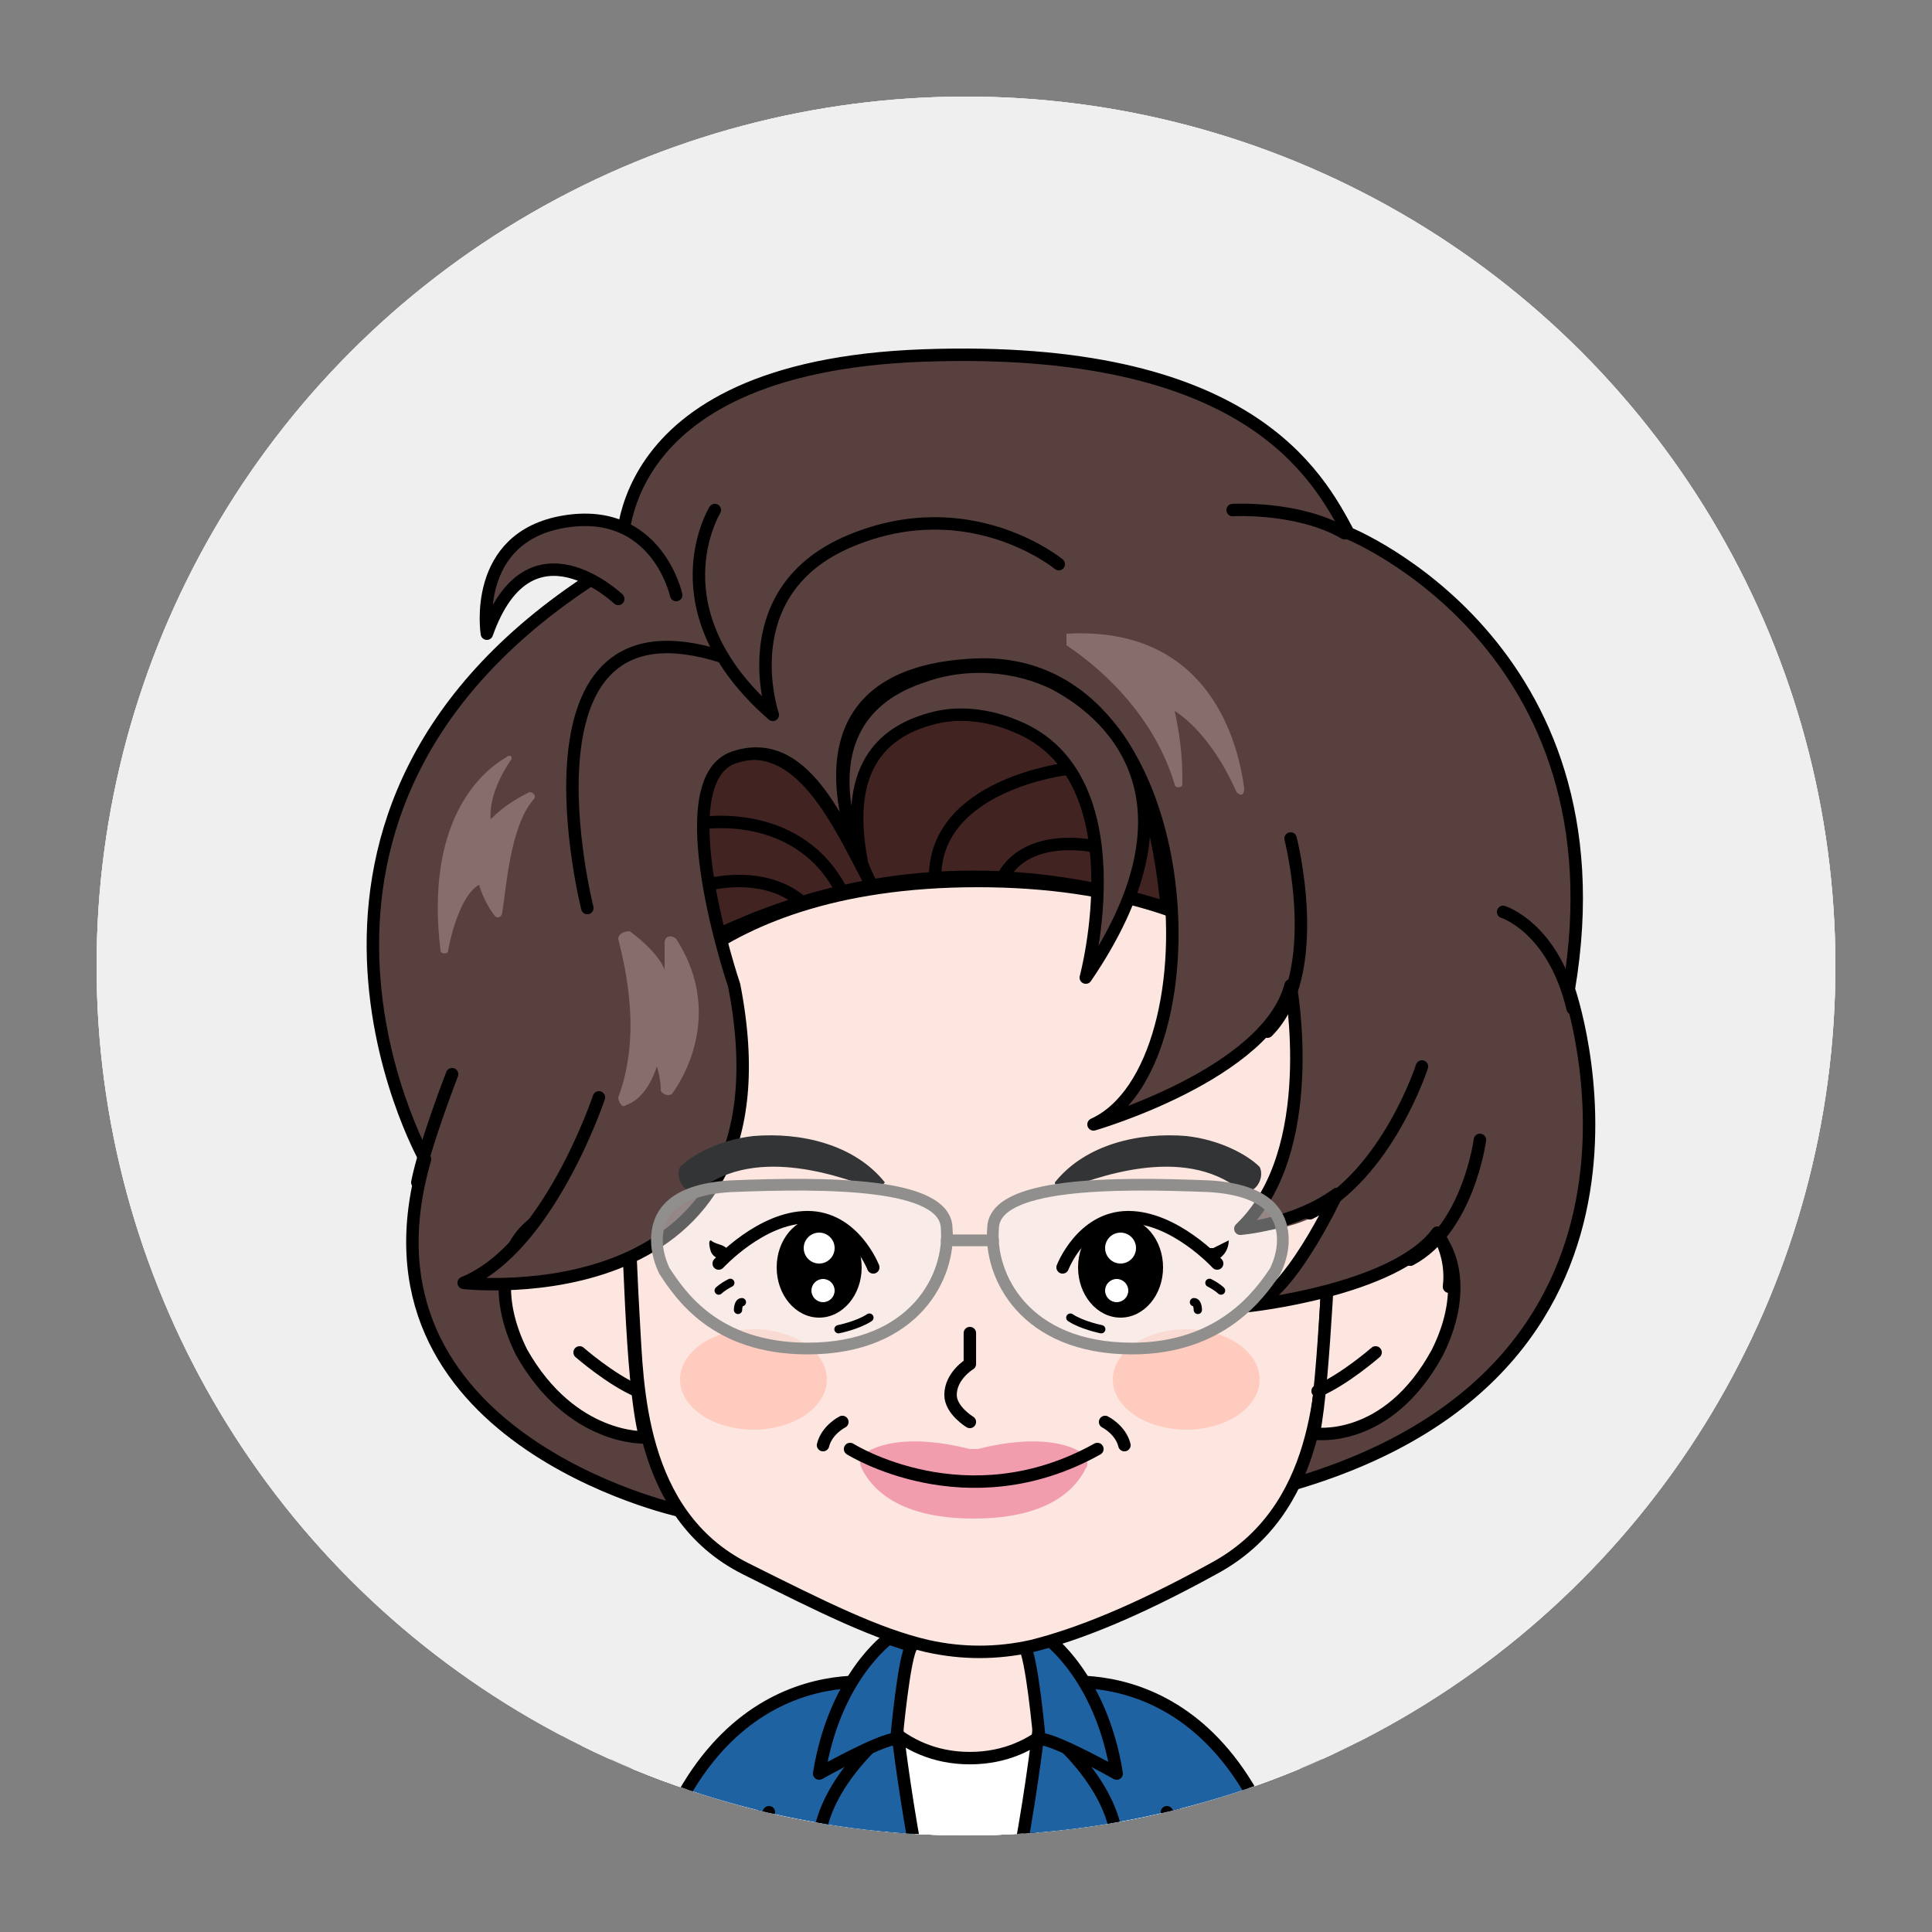 <?xml version="1.0" encoding="utf-8"?>
<!-- Generator: Adobe Illustrator 27.9.0, SVG Export Plug-In . SVG Version: 6.00 Build 0)  -->
<svg version="1.1" id="Layer_1" xmlns="http://www.w3.org/2000/svg" xmlns:xlink="http://www.w3.org/1999/xlink" x="0px" y="0px"
	 viewBox="0 0 50 50" style="enable-background:new 0 0 50 50;" xml:space="preserve">
<rect x="0" y="0" width="50" height="50" fill="#808080" stroke="none"/>
<style type="text/css">
	.st0{fill:#E9E9E9;}
	.st1{clip-path:url(#SVGID_00000103240005219716649700000003203761687800321965_);}
	.st2{fill:#FFFFFF;}
	.st3{fill:#0D6BB3;}
	.st4{fill:#131735;}
	.st5{fill:#0D1931;}
	.st6{fill:#161717;}
	.st7{fill:#F7D8D0;}
	.st8{fill-rule:evenodd;clip-rule:evenodd;fill:#EFEFEF;}
	.st9{clip-path:url(#SVGID_00000020356329563092989050000001280339024815171210_);}
	.st10{fill:#FFFFFF;stroke:#34243D;stroke-width:0.6;stroke-linecap:round;stroke-linejoin:round;stroke-miterlimit:10;}
	.st11{fill:#2EB3E1;stroke:#34243D;stroke-width:0.6;stroke-linecap:round;stroke-linejoin:round;stroke-miterlimit:10;}
	.st12{fill:#FFD836;stroke:#34243D;stroke-width:0.6;stroke-linecap:round;stroke-linejoin:round;stroke-miterlimit:10;}
	.st13{fill:#D3ECF9;stroke:#34243D;stroke-width:0.6;stroke-linecap:round;stroke-linejoin:round;stroke-miterlimit:10;}
	.st14{fill:#1A1A1A;}
	.st15{fill:#F3C2D1;}
	.st16{fill:#61C4E8;stroke:#34243D;stroke-width:0.6;stroke-linecap:round;stroke-linejoin:round;stroke-miterlimit:10;}
	.st17{fill:#CDC9C7;stroke:#34243D;stroke-width:0.6;stroke-linecap:round;stroke-linejoin:round;stroke-miterlimit:10;}
	.st18{fill:#97D4EB;stroke:#34243D;stroke-width:0.6;stroke-linecap:round;stroke-linejoin:round;stroke-miterlimit:10;}
	.st19{fill:#EFEFEF;}
	.st20{clip-path:url(#SVGID_00000111895320361815203050000014370075094605294263_);}
	.st21{fill:#E5E5E4;}
	.st22{fill:#FDE6DF;stroke:#000000;stroke-width:0.322;stroke-linecap:round;stroke-linejoin:round;stroke-miterlimit:10;}
	.st23{fill:#1F62A2;stroke:#000000;stroke-width:0.322;stroke-linecap:round;stroke-linejoin:round;stroke-miterlimit:10;}
	.st24{fill:#FFFFFF;stroke:#000000;stroke-width:0.322;stroke-linecap:round;stroke-linejoin:round;stroke-miterlimit:10;}
	.st25{fill:#1E1D1D;stroke:#000000;stroke-width:0.322;stroke-linecap:round;stroke-linejoin:round;stroke-miterlimit:10;}
	.st26{fill:none;stroke:#000000;stroke-width:0.322;stroke-linecap:round;stroke-linejoin:round;stroke-miterlimit:10;}
	.st27{fill:#57403E;stroke:#000000;stroke-width:0.322;stroke-linecap:round;stroke-linejoin:round;stroke-miterlimit:10;}
	.st28{fill:none;stroke:#000000;stroke-width:0.303;stroke-linecap:round;stroke-linejoin:round;stroke-miterlimit:10;}
	.st29{fill:#412422;stroke:#000000;stroke-width:0.322;stroke-linecap:round;stroke-linejoin:round;stroke-miterlimit:10;}
	.st30{fill:#57403E;}
	.st31{fill:#876D6B;}
	.st32{fill:#F19DAE;}
	.st33{fill:#FFCBBF;}
	.st34{fill:#333435;}
	.st35{opacity:0.4;fill:#F4F4F4;}
	.st36{fill:none;stroke:#908F8D;stroke-width:0.303;stroke-linecap:round;stroke-linejoin:round;stroke-miterlimit:10;}
	.st37{fill:none;stroke:#000000;stroke-width:0.215;stroke-linecap:round;stroke-linejoin:round;stroke-miterlimit:10;}
</style>
<circle class="st0" cx="25" cy="25" r="22.5"/>
<g>
	<g>
		<g>
			<g>
				<defs>
					<circle id="SVGID_1_" cx="25" cy="25" r="22.5"/>
				</defs>
				<clipPath id="SVGID_00000132778541342225592920000001063536527254780301_">
					<use xlink:href="#SVGID_1_"  style="overflow:visible;"/>
				</clipPath>
				<g style="clip-path:url(#SVGID_00000132778541342225592920000001063536527254780301_);">
					<path class="st2" d="M27.7,56.1c1.1,0,2,0.2,2.5,0.4c0.1-0.8,0.3-1.8,0.4-3.2c0-0.3,0.1-0.8,0.1-1.5c-1.2,1.2-3.1,1.8-4.7,2
						l0.3,2.4C26.7,56.2,27.1,56.1,27.7,56.1z"/>
					<path class="st2" d="M18.8,51.9c0,0.6,0.1,1.1,0.1,1.4c0.2,1.4,0.3,2.4,0.5,3.2c0.5-0.1,1.4-0.4,2.5-0.4c0.6,0,1,0.1,1.3,0.2
						l0.3-2.4C21.7,53.7,20,53.1,18.8,51.9z"/>
					<path class="st3" d="M23.2,58.6V57c-0.1-0.1-0.4-0.3-1.3-0.3c-1.2,0-2.2,0.3-2.6,0.4v1.1l-0.2,0.1c0,0-0.5,0.3-0.5,0.9
						c0,0.3,0.1,0.4,0.2,0.6C19,60,19.3,60,19.3,60h2.5c0.4,0,0.8-0.1,1-0.3C23.2,59.3,23.2,58.6,23.2,58.6L23.2,58.6z"/>
					<path class="st3" d="M30.3,58.2v-1.1c-0.4-0.1-1.4-0.4-2.6-0.4c-0.9,0-1.2,0.2-1.3,0.3v1.6l0,0c0,0,0,0.6,0.4,1
						c0.2,0.2,0.6,0.3,1,0.3h2.5c0.1,0,0.7,0,0.7-0.8c0-0.6-0.5-0.9-0.5-0.9L30.3,58.2z"/>
					<path class="st2" d="M30.8,40.2c0.5,1.3,1.3,3.7,1.4,6.5c0,0.5,0.1,1.1,0,1.6v0.2l0,0c0,0.1,0,0.2,0,0.3c0,0.5-0.2,1-0.3,1.4
						c0,0.1,0,0.3,0,0.3c0,0.2,0.3,0.9,1.7,0.7c0.9-0.1,1.3-1.7,1.4-2.4c0.2-2.6-0.5-4.3-2.1-6.8C32.3,41.2,31.5,40.6,30.8,40.2z"/>
					<path class="st2" d="M17.7,50.6c0,0,0-0.1,0-0.2c-0.2-0.5-0.3-1-0.4-1.6c0-0.1,0-0.2,0-0.2l0,0v-0.2c0,0,0-0.7,0-1.3
						s0.1-1.3,0.1-1.9v-0.1l0,0c0.3-2.1,0.9-3.9,1.4-4.9c-0.7,0.4-1.4,0.9-2,1.8c-1.6,2.5-2.3,4.2-2.1,6.8c0.1,0.6,0.4,2.2,1.4,2.4
						C17.4,51.5,17.7,50.7,17.7,50.6z"/>
					<path class="st2" d="M24.8,53.3c2.5,0,6.6-1.2,6.8-4.5c-0.6,0.2-1.9,0.5-4.1,0.7c0,0,0,0.1-0.1,0.1L24.9,51c0,0-0.1,0-0.2,0
						s-0.1,0-0.2,0l-2.4-1.4c0,0,0,0-0.1-0.1c-2.2-0.2-3.5-0.5-4.1-0.7C18.5,53.1,23.8,53.3,24.8,53.3z"/>
					<path class="st2" d="M18,45.4c0.5,0.2,1.9,0.6,4.4,0.8l2.2-1.3c0.1-0.1,0.2-0.1,0.3,0l2.2,1.3c2.4-0.2,3.8-0.6,4.3-0.8
						c-0.4-2.7-1.2-4.9-1.5-5.6L27,40.7c-0.8,0.3-1.5,0.4-2.1,0.4c-0.7,0-1.3-0.1-2.1-0.4l-3.2-1C19.4,40.3,18.4,42.5,18,45.4z"/>
					<path class="st3" d="M31.6,48.1c0-0.7-0.1-1.6-0.1-2.1c-0.6,0.2-1.9,0.6-4,0.8v2.1C30.1,48.7,31.3,48.3,31.6,48.1z"/>
					<path class="st3" d="M22,48.9v-2.1c-2.1-0.2-3.4-0.6-4-0.8c0,0.3,0,0.6-0.1,0.9c0,0.4,0,0.9,0,1.1C18.3,48.3,19.5,48.7,22,48.9
						z"/>
					<path class="st2" d="M26.9,46.8l-2.1-1.2l-2.1,1.2v2.4l2.1,1.2l2.1-1.2V46.8z M25.3,49.7L24.8,50l0,0v-3.5l-0.4,0.3v3l-0.5-0.3
						V47l-0.4,0.2v2L23,49v-2l1.8-1l0.5,0.3l0.4,0.3v2l-0.4,0.3v0.5l0.9-0.5l0,0v-2l0.4,0.2v2L25.3,49.7z"/>
					<polygon class="st4" points="25.3,48.7 25.7,48.4 25.7,46.5 25.3,46.2 					"/>
					<polygon class="st4" points="26.6,46.9 26.1,46.7 26.1,48.7 26.1,48.7 25.3,49.2 25.3,49.7 26.6,49 					"/>
					<polygon class="st3" points="25.3,49.2 25.3,48.7 25.3,46.2 24.8,45.9 23,46.9 23,49 23.4,49.2 23.4,47.2 23.9,46.9 23.9,49.4 
						24.3,49.7 24.3,46.7 24.8,46.4 24.8,49.9 24.8,50 25.3,49.7 					"/>
					<path class="st3" d="M27.9,14c-0.6,0-1,0.4-1,1s0.4,1,1,1s1-0.4,1-1C29,14.4,28.5,14,27.9,14z"/>
					<path class="st3" d="M32.6,18.8c-0.6,0-1,0.4-1,1s0.4,1,1,1c0.6,0,1-0.4,1-1C33.6,19.2,33.2,18.8,32.6,18.8z"/>
					<circle class="st3" cx="17.6" cy="21" r="1"/>
					<path class="st3" d="M39.5,16L26.9,9.9c-1.2-0.6-2.6-0.6-3.7,0L10.5,16c-1.1,0.6-1.8,1.7-1.8,3v14.2c0,1.2,0.7,2.3,1.8,2.9
						l3.3,1.1C13.3,36.7,13,36,13,35.1v-7.4c0-1.1,0.5-2.1,1.4-2.8c0.2-0.1,0.4-0.3,0.7-0.4l8.2-3.6c1.1-0.6,2.4-0.6,3.5,0l8.2,3.6
						c0.3,0.1,0.5,0.2,0.7,0.4c0.9,0.7,1.4,1.7,1.4,2.8v7.4c0,0.9-0.3,1.6-0.8,2.1l3.3-1.1c1.1-0.6,1.8-1.7,1.8-2.9V19
						C41.3,17.8,40.6,16.6,39.5,16z M15.2,13.8h3.6l2.9-3.1L23,10c0.1,0,0.2-0.1,0.3-0.1l-4,4.4c-0.1,0.1-0.2,0.1-0.2,0.1h-5.2
						L15.2,13.8z M17.6,22.6c-0.4,0-0.7-0.1-1-0.3l-1.2,1.1c-0.1,0.1-0.1,0.1-0.2,0.1H8.7v-0.7H15l1.1-1c-0.2-0.3-0.3-0.6-0.3-0.9
						c0-0.9,0.7-1.7,1.7-1.7c0.9,0,1.7,0.7,1.7,1.7C19.3,21.9,18.5,22.6,17.6,22.6z M22.4,17.1c-0.3,0-0.7-0.1-0.9-0.3L20.4,18
						c-0.2,0-0.3,0-0.4,0H8.9c0.1-0.2,0.2-0.5,0.3-0.7h10.7l1.1-1.1c-0.2-0.3-0.3-0.6-0.3-0.9c0-0.9,0.7-1.7,1.7-1.7
						c0.9,0,1.7,0.7,1.7,1.7C24,16.3,23.3,17.1,22.4,17.1z M27.9,16.7c-0.9,0-1.7-0.7-1.7-1.7c0-0.9,0.8-1.7,1.7-1.7
						c0.8,0,1.5,0.6,1.6,1.3h7l1.4,0.7h-8.4C29.4,16.1,28.8,16.7,27.9,16.7z M34.3,20.1c-0.2,0.8-0.8,1.3-1.6,1.3
						c-0.9,0-1.7-0.7-1.7-1.7c0-0.9,0.7-1.7,1.7-1.7c0.8,0,1.5,0.6,1.6,1.3h3l2.5-3.1c0.2,0.1,0.3,0.3,0.5,0.4L37.7,20
						c-0.1,0.1-0.2,0.1-0.3,0.1H34.3z"/>
					<path class="st3" d="M22.4,14.4c-0.6,0-1,0.4-1,1c0,0.3,0.1,0.5,0.3,0.7l0,0l0,0c0.2,0.2,0.4,0.3,0.7,0.3c0.6,0,1-0.4,1-1
						C23.4,14.8,22.9,14.4,22.4,14.4z"/>
					<path class="st5" d="M39.8,15.5L27.2,9.3c-1.3-0.7-3-0.7-4.3,0l-12.6,6.1C8.9,16.2,8,17.5,8,19v14.2c0,1.4,0.8,2.8,2.2,3.5l0,0
						l8.7,2.7c-0.9,0.4-1.9,1-2.7,2.3c-1.6,2.6-2.4,4.5-2.2,7.2c0,0.1,0.3,2.7,1.9,2.9c0.2,0,0.4,0,0.5,0c0.5,0,0.9-0.1,1.3-0.4
						c0.2-0.1,0.3-0.3,0.4-0.4c0.1,0.9,0.1,1.7,0.2,2.2c0.2,1.5,0.3,2.6,0.5,3.3l0,0v1.2c-0.2,0.2-0.7,0.6-0.7,1.3
						c0,0.4,0.1,0.8,0.4,1c0.4,0.4,0.9,0.4,1,0.4l0,0H22h0.1c0.6,0,1-0.2,1.3-0.5c0.5-0.6,0.5-1.4,0.5-1.5v-1.8v-0.1
						c0,0,0-0.1-0.1-0.1l0.3-2.7c0.2,0,0.5,0,0.7,0s0.4,0,0.7,0l0.3,2.8c0,0,0,0,0,0.1v0.1v1.8c0,0.1,0,0.9,0.5,1.5
						c0.3,0.3,0.8,0.5,1.3,0.5h0.1h2.5l0,0c0.1,0,0.6,0,1-0.4c0.3-0.3,0.4-0.6,0.4-1c0-0.7-0.5-1.1-0.7-1.3v-1.2h-0.1
						c0.1-0.8,0.3-1.8,0.5-3.3c0.1-0.5,0.1-1.4,0.2-2.3c0.1,0.2,0.2,0.3,0.4,0.5c0.4,0.3,1.1,0.4,1.8,0.3c1.6-0.2,1.9-2.8,1.9-2.9
						c0.2-2.8-0.6-4.7-2.2-7.2c-0.7-1.2-1.7-1.8-2.6-2.2l8.9-2.8h0.1c1.4-0.7,2.2-2.1,2.2-3.5V19C42,17.5,41.1,16.2,39.8,15.5z
						 M41.3,33.2c0,1.2-0.7,2.3-1.8,2.9l-3.3,1.1c0.5-0.5,0.8-1.2,0.8-2.1v-7.4c0-1.1-0.5-2.1-1.4-2.8c-0.2-0.1-0.4-0.3-0.7-0.4
						l-8.2-3.6c-1.1-0.6-2.4-0.6-3.5,0L15,24.5c-0.3,0.1-0.5,0.2-0.7,0.4c-0.9,0.7-1.4,1.7-1.4,2.8v7.4c0,0.9,0.3,1.6,0.8,2.1
						l-3.3-1.1c-1.1-0.6-1.8-1.7-1.8-2.9V19c0-1.2,0.7-2.3,1.8-3L23,9.9c1.1-0.6,2.6-0.6,3.7,0L39.5,16c1.1,0.6,1.9,1.7,1.9,3v14.2
						H41.3z M35,48.9c-0.1,0.6-0.4,2.2-1.4,2.4c-1.4,0.2-1.7-0.6-1.7-0.7c0-0.1,0-0.2,0-0.3c0.2-0.4,0.3-0.9,0.3-1.4
						c0-0.1,0-0.2,0-0.3l0,0v-0.2c0-0.5,0-1.1,0-1.6c-0.2-2.8-0.9-5.2-1.4-6.5c0.7,0.4,1.5,0.9,2,1.8C34.4,44.6,35.2,46.3,35,48.9z
						 M31,59.2c0,0.7-0.6,0.8-0.7,0.8h-2.5c-0.4,0-0.8-0.1-1-0.3c-0.4-0.4-0.4-1-0.4-1l0,0v-1.6c0.1-0.1,0.4-0.3,1.3-0.3
						c1.2,0,2.2,0.3,2.6,0.4v1.1l0.2,0.1C30.5,58.3,31,58.6,31,59.2z M21.8,60h-2.5c0,0-0.3,0-0.5-0.2c-0.1-0.1-0.2-0.3-0.2-0.6
						c0-0.6,0.5-0.9,0.5-0.9l0.2-0.1v-1.1c0.4-0.1,1.4-0.4,2.6-0.4c0.9,0,1.2,0.2,1.3,0.3v1.6l0,0c0,0,0,0.6-0.4,1
						C22.6,59.9,22.3,60,21.8,60z M21.9,56.1c-1.1,0-2,0.2-2.5,0.4c-0.1-0.8-0.3-1.8-0.5-3.2c0-0.3-0.1-0.8-0.1-1.4
						c1.2,1.2,2.9,1.8,4.7,2l-0.3,2.4C22.9,56.2,22.5,56.1,21.9,56.1z M16,51.3c-0.9-0.1-1.3-1.7-1.4-2.4c-0.2-2.6,0.5-4.4,2.1-6.8
						c0.6-0.9,1.3-1.5,2-1.8c-0.4,1-1.1,2.8-1.4,4.9l0,0v0.1c-0.1,0.6-0.1,1.2-0.1,1.9c0,0.5,0,1.2,0,1.3v0.2l0,0c0,0.1,0,0.2,0,0.2
						c0.1,0.6,0.2,1.1,0.4,1.6c0,0.1,0,0.2,0,0.2C17.7,50.7,17.4,51.5,16,51.3z M13.6,35.1v-7.4c0-0.9,0.4-1.8,1.1-2.3
						c0.1-0.1,0.3-0.2,0.6-0.3l8.2-3.6l0,0c0.9-0.5,2-0.5,2.9,0l8.2,3.6c0.2,0.1,0.4,0.2,0.6,0.3c0.7,0.5,1.1,1.4,1.1,2.3v7.4
						c0,1.2-0.6,1.8-1.6,2.5c-0.5,0.2-7.9,2.6-8,2.6c-1.3,0.4-2.2,0.5-3.5,0c0,0-0.1,0-1-0.3c-1.8-0.6-6.6-2.1-7-2.3
						C14.2,36.9,13.6,36.2,13.6,35.1z M22.9,40.7c0.8,0.3,1.4,0.4,2.1,0.4s1.3-0.1,2.1-0.4l2.9-0.9c0.3,0.7,1.2,2.8,1.5,5.6
						c-0.5,0.2-1.9,0.6-4.3,0.8L25,44.9c-0.1-0.1-0.2-0.1-0.3,0l-2.2,1.3c-2.5-0.2-4-0.7-4.5-0.8c0.4-2.8,1.4-5.1,1.7-5.7L22.9,40.7
						z M24.8,50.3l-2.1-1.2v-2.4l2.1-1.2l2.1,1.2v2.4L24.8,50.3z M17.9,48.1c0-0.3,0-0.8,0-1.1s0.1-0.7,0.1-0.9c0.6,0.2,2,0.6,4,0.8
						V49C19.5,48.7,18.3,48.3,17.9,48.1z M27.5,46.8c2-0.2,3.4-0.6,4-0.8c0.1,0.5,0.1,1.4,0.1,2.1c-0.4,0.2-1.6,0.6-4.1,0.8V46.8z
						 M18,48.8c0.6,0.2,1.9,0.6,4.1,0.7c0,0,0,0.1,0.1,0.1l2.4,1.4c0,0,0.1,0,0.2,0s0.1,0,0.2,0l2.4-1.4c0,0,0.1,0,0.1-0.1
						c2.3-0.2,3.5-0.5,4.1-0.7c-0.2,3.3-4.3,4.5-6.8,4.5C23.8,53.3,18.5,53.1,18,48.8z M30.8,51.8c0,0.6-0.1,1.1-0.1,1.5
						c-0.2,1.4-0.3,2.4-0.4,3.2c-0.5-0.1-1.4-0.3-2.5-0.4c-0.6,0-1,0.1-1.3,0.2l-0.3-2.4C27.7,53.6,29.5,53,30.8,51.8z"/>
					<path class="st2" d="M22.4,13.7c-0.9,0-1.7,0.7-1.7,1.7c0,0.3,0.1,0.7,0.3,0.9l-1.1,1.1H9.2C9.1,17.6,9,17.8,8.9,18H20
						c0.1,0,0.2,0,0.2-0.1l1.1-1.2c0.3,0.2,0.6,0.3,0.9,0.3c0.9,0,1.7-0.7,1.7-1.7C24,14.5,23.3,13.7,22.4,13.7z M22.4,16.4
						c-0.3,0-0.5-0.1-0.7-0.3l0,0l0,0c-0.2-0.2-0.3-0.4-0.3-0.7c0-0.6,0.4-1,1-1s1,0.4,1,1C23.4,15.9,22.9,16.4,22.4,16.4z"/>
					<path class="st2" d="M17.6,19.3c-0.9,0-1.7,0.7-1.7,1.7c0,0.3,0.1,0.6,0.3,0.9l-1.1,1H8.7v0.7h6.5c0.1,0,0.2,0,0.2-0.1l1.2-1.1
						c0.3,0.2,0.6,0.3,1,0.3c0.9,0,1.7-0.7,1.7-1.7C19.3,20,18.5,19.3,17.6,19.3z M17.6,22c-0.6,0-1-0.4-1-1s0.4-1,1-1s1,0.4,1,1
						C18.6,21.5,18.1,22,17.6,22z"/>
					<path class="st2" d="M19.3,14.3l4-4.4c-0.1,0-0.2,0.1-0.3,0.1l-1.3,0.6l-2.9,3.1h-3.6l-1.4,0.7H19
						C19.1,14.4,19.2,14.4,19.3,14.3z"/>
					<path class="st2" d="M38,15.3l-1.4-0.7h-7c-0.2-0.8-0.8-1.3-1.6-1.3c-0.9,0-1.7,0.7-1.7,1.7c0,0.9,0.8,1.7,1.7,1.7
						c0.8,0,1.5-0.6,1.6-1.3L38,15.3z M27.9,16c-0.6,0-1-0.4-1-1s0.4-1,1-1s1,0.4,1,1C29,15.5,28.5,16,27.9,16z"/>
					<path class="st2" d="M37.7,20l2.6-3.2c-0.2-0.2-0.3-0.3-0.5-0.4l-2.5,3.1h-3c-0.2-0.8-0.8-1.3-1.6-1.3c-0.9,0-1.7,0.7-1.7,1.7
						c0,0.9,0.7,1.7,1.7,1.7c0.8,0,1.5-0.6,1.6-1.3h3.2C37.6,20.1,37.7,20.1,37.7,20z M32.6,20.8c-0.6,0-1-0.4-1-1s0.4-1,1-1
						c0.6,0,1,0.4,1,1C33.6,20.3,33.2,20.8,32.6,20.8z"/>
					<path class="st2" d="M15.3,37.5c0.4,0.2,5.2,1.7,7,2.3c0.9,0.3,1,0.3,1,0.3c1.3,0.5,2.2,0.4,3.5,0c0.1,0,7.5-2.4,8-2.6
						c1-0.7,1.6-1.3,1.6-2.5v-7.4c0-0.9-0.4-1.8-1.1-2.3c-0.1-0.1-0.3-0.2-0.6-0.3l-8.2-3.6c-0.9-0.5-2-0.5-2.9,0l0,0L15.4,25
						c-0.2,0.1-0.4,0.2-0.6,0.3c-0.7,0.5-1.1,1.4-1.1,2.3V35C13.6,36.2,14.2,36.9,15.3,37.5z M34.6,32.7c0,0.6-1.2,1.2-2.6,1.2
						s-2.6-0.5-2.6-1.2c0-0.6,1.2-1.2,2.6-1.2C33.4,31.5,34.6,32,34.6,32.7z M29.8,27.7c0.9,0,1.1,0.7,1.1,1.7
						c0,0.9-0.2,1.7-1.1,1.7s-1.1-0.7-1.1-1.7C28.6,28.4,28.9,27.7,29.8,27.7z M21.9,31.9c0-0.2,0.2-0.3,0.4-0.3
						c0.2,0,0.3,0.2,0.3,0.4c0,0,0,0.2,0.1,0.3c0.2,0.2,0.8,0.6,2.6,0.6c1.8,0,2.4-0.4,2.6-0.6C28,32.1,28,32,28,32
						c0-0.2,0.1-0.4,0.3-0.4c0.2,0,0.4,0.1,0.4,0.3c0,0,0.1,0.4-0.2,0.9c-0.5,0.6-1.5,0.9-3.1,0.9s-2.6-0.3-3.1-0.9
						C21.8,32.3,21.9,31.9,21.9,31.9z M20.7,27.7c0.9,0,1.1,0.7,1.1,1.7c0,0.9-0.2,1.7-1.1,1.7s-1.1-0.7-1.1-1.7
						C19.6,28.4,19.8,27.7,20.7,27.7z M17.7,31.5c1.4,0,2.6,0.5,2.6,1.2c0,0.6-1.2,1.2-2.6,1.2s-2.6-0.5-2.6-1.2
						S16.2,31.5,17.7,31.5z"/>
					<path class="st6" d="M20.7,31c0.9,0,1.1-0.7,1.1-1.7c0-0.9-0.2-1.7-1.1-1.7s-1.1,0.7-1.1,1.7C19.6,30.2,19.8,31,20.7,31z
						 M19.9,28.4c0-0.2,0.1-0.3,0.2-0.3s0.2,0.1,0.2,0.3c0,0.2-0.1,0.3-0.2,0.3C20,28.7,19.9,28.6,19.9,28.4z"/>
					<path class="st2" d="M20.3,28.4c0-0.2-0.1-0.3-0.2-0.3s-0.2,0.1-0.2,0.3c0,0.2,0.1,0.3,0.2,0.3C20.2,28.7,20.3,28.6,20.3,28.4z
						"/>
					<path class="st6" d="M29.8,31c0.9,0,1.1-0.7,1.1-1.7c0-0.9-0.2-1.7-1.1-1.7s-1.1,0.7-1.1,1.7C28.6,30.2,28.9,31,29.8,31z
						 M28.9,28.4c0-0.2,0.1-0.3,0.2-0.3s0.2,0.1,0.2,0.3c0,0.2-0.1,0.3-0.2,0.3C29,28.7,28.9,28.6,28.9,28.4z"/>
					<path class="st2" d="M29.3,28.4c0-0.2-0.1-0.3-0.2-0.3s-0.2,0.1-0.2,0.3c0,0.2,0.1,0.3,0.2,0.3C29.2,28.7,29.3,28.6,29.3,28.4z
						"/>
					<path class="st7" d="M17.7,33.8c1.4,0,2.6-0.5,2.6-1.2c0-0.6-1.2-1.2-2.6-1.2s-2.6,0.5-2.6,1.2S16.2,33.8,17.7,33.8z"/>
					<path class="st7" d="M29.3,32.7c0,0.6,1.2,1.2,2.6,1.2s2.6-0.5,2.6-1.2c0-0.6-1.2-1.2-2.6-1.2S29.3,32,29.3,32.7z"/>
					<path d="M25.2,33.6c1.6,0,2.6-0.3,3.1-0.9c0.3-0.4,0.3-0.8,0.2-0.9c0-0.2-0.2-0.3-0.4-0.3c-0.2,0-0.3,0.2-0.3,0.4
						c0,0,0,0.2-0.1,0.3C27.6,32.6,27,33,25.2,33s-2.4-0.4-2.6-0.6c-0.1-0.2-0.1-0.3-0.1-0.3c0-0.2-0.1-0.4-0.3-0.4
						c-0.2,0-0.4,0.1-0.4,0.3c0,0-0.1,0.4,0.2,0.9C22.6,33.3,23.6,33.6,25.2,33.6z"/>
				</g>
			</g>
		</g>
	</g>
</g>
<circle class="st8" cx="25" cy="25" r="22.5"/>
<g>
	<g>
		<defs>
			<circle id="SVGID_00000039845859102434095920000006772809617802416313_" cx="25" cy="25" r="22.5"/>
		</defs>
		<clipPath id="SVGID_00000144304272611939239820000008802549766871370158_">
			<use xlink:href="#SVGID_00000039845859102434095920000006772809617802416313_"  style="overflow:visible;"/>
		</clipPath>
		<g style="clip-path:url(#SVGID_00000144304272611939239820000008802549766871370158_);">
			<path class="st10" d="M30.9,47.3c0.7,6.7-0.2,7.9,0,9.2c0.2,0.3,0.6,0.6,0.7,0.9c0.4,1.4-0.8,1.6-2.1,1.6c-1.7,0-3.2-0.1-3.2-0.7
				c0-0.4,0-0.7,0-1c0-1.2,0.2-3.8-0.3-4.7c-0.1-0.1-0.4-0.2-0.8-0.2s-0.8,0.1-0.8,0.2c-0.5,0.9-0.3,3.5-0.3,4.7c0,0.3,0,0.6,0,1
				c0,0.7-1.7,0.7-3.4,0.7c-1.4,0-2.6-0.3-2.1-1.6c0.1-0.3,0.5-0.6,0.7-0.9c0.2-1.4-0.7-2.6,0-9.2l-1.7-1.8c0.3-1.1,3.4-4.3,4.8-4.8
				h4.9c0,0,2.9,0.6,5.7,4.2L30.9,47.3z"/>
			<path class="st10" d="M15.2,47.9C15,48.7,15,49.3,15,49.7c0,0-0.1,1.3,1,1.5c0,0,1.1,0.2,1.3-1c0.3-1.6,0.8-2.7,0.8-2.7
				L15.2,47.9z"/>
			<path class="st11" d="M23.9,56.4c0,0.1,0,0.7,0,0.9c0,0.3,0,0.6,0,1c0,0.7-1.7,0.7-3.4,0.7c-1.4,0-2.6-0.3-2.1-1.6
				c0.1-0.3,0.5-0.6,0.7-0.9c0-0.2,0-0.7,0-0.9c0.4-0.1,1.1-0.6,2.2-0.4C22.1,55.4,23.1,55.8,23.9,56.4z"/>
			<path class="st11" d="M26.2,56.4c0,0.1,0,0.7,0,0.9c0,0.3,0,0.6,0,1c0,0.7,1.5,0.7,3.2,0.7c1.4,0,2.6-0.3,2.1-1.6
				c-0.1-0.3-0.5-0.6-0.7-0.9c0-0.2,0-0.7,0-0.9c-0.4-0.1-0.9-0.6-2-0.4C28.1,55.4,27.1,55.8,26.2,56.4z"/>
			<path class="st10" d="M14.7,48.8c0.4-1.7,1.3-3.1,2-4.1c0.7-1.1,3.1-3.1,4.7-3.7l3.7,6v6.2c0,0-0.6,0.5-3,0.2
				c-2.1-0.2-4-0.2-4-0.2s-0.3-1.3,0.1-3.6C18.1,49.5,15.9,49.2,14.7,48.8z"/>
			<path class="st12" d="M21.4,40.9l3.6,6l-5.1-2.4l0.8-0.7l-2.5-1.3c0,0,1.3-0.7,1.8-1C20.5,41.2,21.4,40.9,21.4,40.9z"/>
			<path class="st13" d="M18.7,47.5c0,0-0.7,1-0.9,4.1"/>
			<path class="st10" d="M34.8,47.9c0.2,0.8,0.2,1.4,0.2,1.8c0,0,0.1,1.3-1,1.5c0,0-1.1,0.2-1.3-1c-0.3-1.6-0.8-2.7-0.8-2.7
				L34.8,47.9z"/>
			<path class="st10" d="M35.3,48.8c-0.4-1.7-1.3-3.1-2-4.1c-0.7-1.1-3-3-4.5-3.6L25,46.9v6.2c0,0,0.6,0.5,3,0.2
				c2.1-0.2,4-0.2,4-0.2s0.3-1.3-0.1-3.6C32,49.5,34.1,49.2,35.3,48.8z"/>
			<path class="st12" d="M28.7,40.9l-3.6,6l4.9-2.2l-0.7-0.9l2.5-1.3c0,0-1.1-0.9-1.5-1.2C29.7,41,28.7,40.9,28.7,40.9z"/>
			<path class="st13" d="M31.3,47.5c0,0,0.7,1,0.9,4.1"/>
			<path class="st10" d="M33.2,50.2"/>
			<path class="st10" d="M41.2,25.1c0,0,0.1-10.2-5.1-12.8c0,0-5.4-3.1-10.8,2.2l-0.2-0.1c0,0-4-3.9-9.8-2.1c0,0-6.4,1.5-6.4,13.9
				c0,0,0,9.4,4.2,12.9c3.5,2.9,6.5,2.9,8.5,2.9s-0.2,0,8.3,0S41.2,33.2,41.2,25.1z"/>
			<g>
				<path class="st14" d="M21.1,28.1c0,0.7-0.5,1.3-1,1.3l0,0c-0.6,0-1-0.6-1-1.3l0,0c0-0.7,0.5-1.3,1-1.3l0,0
					C20.6,26.7,21.1,27.3,21.1,28.1L21.1,28.1z"/>
				<path class="st14" d="M30.5,28.1c0,0.7-0.5,1.3-1,1.3l0,0c-0.6,0-1-0.6-1-1.3l0,0c0-0.7,0.5-1.3,1-1.3l0,0
					C30,26.7,30.5,27.3,30.5,28.1L30.5,28.1z"/>
				<path d="M25.2,31.9c-2.8,0-3.1-1.4-3.2-1.4c0-0.1,0.1-0.3,0.2-0.3s0.3,0.1,0.3,0.2c0,0,0.3,1,2.7,1c0,0,1.7,0,2.4-1.1
					c0.1-0.1,0.2-0.2,0.4-0.1c0.1,0.1,0.2,0.2,0.1,0.4C27.2,31.9,25.3,31.9,25.2,31.9z"/>
				<path class="st15" d="M17.8,31.9c0,1.6-1.5,3-3.2,3l0,0c-1.8,0-3.2-1.3-3.2-3l0,0c0-1.6,1.5-3,3.2-3l0,0
					C16.3,28.9,17.8,30.3,17.8,31.9L17.8,31.9z"/>
				<path class="st15" d="M38.7,31.9c0,1.6-1.5,3-3.2,3l0,0c-1.8,0-3.2-1.3-3.2-3l0,0c0-1.6,1.5-3,3.2-3l0,0
					C37.3,28.9,38.7,30.3,38.7,31.9L38.7,31.9z"/>
			</g>
			<path class="st16" d="M25.2,14.5c0,0,3.9,0.6,8.9,4c4.5,3.1,7.1,6.6,7.1,6.6s-0.1-2.8-0.4-4.1c0-0.1-1.3-2.1-5.7-5
				c-4.5-2.9-7.6-3.2-7.6-3.2S25.8,13.9,25.2,14.5z"/>
			<path class="st17" d="M37.6,17.8c-1,1.7-3.2,2.2-4.9,1.1c-1.7-1-2.2-3.2-1.1-4.9c1-1.7,3.2-2.2,4.9-1.1
				C38.2,14,38.7,16.2,37.6,17.8z"/>
			<path class="st18" d="M35.9,16.7c-0.4,0.7-1.4,0.9-2.1,0.5c-0.7-0.4-0.9-1.4-0.5-2.1c0.4-0.7,1.4-0.9,2.1-0.5
				C36.2,15.1,36.4,16,35.9,16.7z"/>
			<path class="st2" d="M37.3,15.5c-0.1,0-0.2-0.1-0.2-0.2c0,0-0.1-0.9-1.1-1.6c-1-0.6-2.1-0.3-2.1-0.3c-0.1,0-0.2,0-0.2-0.1
				s0-0.2,0.1-0.2c0,0,1.2-0.4,2.4,0.3s1.2,1.8,1.2,1.8C37.4,15.4,37.4,15.5,37.3,15.5L37.3,15.5z"/>
			<path class="st2" d="M34.7,16.9c-0.4,0-0.6-0.2-0.7-0.2c-0.1-0.1-0.1-0.2,0-0.3c0.1-0.1,0.2-0.1,0.3,0c0,0,0.3,0.2,0.7,0.1
				c0.1,0,0.2,0,0.2,0.1s0,0.2-0.1,0.2C34.9,16.9,34.8,16.9,34.7,16.9z"/>
		</g>
	</g>
</g>
<circle class="st19" cx="25" cy="25" r="22.5"/>
<g>
	<g>
		<defs>
			<circle id="SVGID_00000047042529672900506830000007149222689557887380_" cx="25" cy="25" r="22.5"/>
		</defs>
		<clipPath id="SVGID_00000072961233640952518920000015279415331130376095_">
			<use xlink:href="#SVGID_00000047042529672900506830000007149222689557887380_"  style="overflow:visible;"/>
		</clipPath>
		<g style="clip-path:url(#SVGID_00000072961233640952518920000015279415331130376095_);">
			<path class="st21" d="M36.3,71.4c0,1.1-5.1,2-11.3,2c-6.3,0-11.3-0.9-11.3-2c0-1.1,5.1-2,11.3-2C31.3,69.4,36.3,70.3,36.3,71.4z"
				/>
			<path class="st21" d="M36.3,71.4c0,1.1-5.1,2-11.4,2c-6.3,0-11.4-0.9-11.4-2c0-1.1,5.1-2,11.4-2C31.2,69.4,36.3,70.3,36.3,71.4z"
				/>
			<g>
				<g>
					<path class="st22" d="M28.7,67.3v2.1c0,0.5-0.4,0.9-0.9,0.9h-0.5c-0.5,0-0.9-0.4-0.9-0.9v-2.1H28.7z"/>
					<path class="st23" d="M28.7,68.7c0,0,1.3,0.7,0.9,1.8c-0.1,0.4-0.5,0.7-0.9,0.8c-0.4,0.1-1.2,0.1-1.8,0c-0.5-0.1-1-0.5-1-1.1
						c0-0.4,0.1-1,0.6-1.5c0,0,0.4,0.7,1.1,0.7C28.3,69.4,28.6,69.1,28.7,68.7z"/>
					<path class="st22" d="M21.4,67.3v2.1c0,0.5,0.4,0.9,0.9,0.9h0.5c0.5,0,0.9-0.4,0.9-0.9v-2.1H21.4z"/>
					<path class="st23" d="M21.4,68.7c0,0-1.3,0.7-0.9,1.8c0.1,0.4,0.5,0.7,0.9,0.8c0.4,0.1,1.2,0.1,1.8,0c0.5-0.1,1-0.5,1-1.1
						c0-0.4-0.1-1-0.6-1.5c0,0-0.4,0.7-1.1,0.7C21.8,69.4,21.4,69.1,21.4,68.7z"/>
				</g>
				<g>
					<path class="st23" d="M25.1,53.9h-5c0,0,0.1,10.9,0.8,14.8h3.3c0,0,0-5.2,0.2-8.5h0.6h0.6c0.2,3.3,0.2,8.5,0.2,8.5h3.3
						C30,64.8,30,53.9,30,53.9H25.1z"/>
					<line class="st23" x1="23.8" y1="60.2" x2="26.3" y2="60.2"/>
				</g>
				<path class="st22" d="M27,42.1L27,42.1c-1.3,0.2-2.5,0.2-3.8,0l0,0c0,0,0,2.9-0.3,3.9c0,0,0.6,0.7,2.2,0.7s2.2-0.7,2.2-0.7
					C26.9,45,27,42.1,27,42.1z"/>
				<path class="st24" d="M30.4,52.4c0.1-1,0.5-2.8,0.2-4.8c-0.3-2-2.8-3.6-2.8-3.6s-0.8,1.5-2.7,1.5s-2.7-1.5-2.7-1.5
					s-2.6,1.6-2.8,3.6c-0.3,2,0.2,3.8,0.2,4.8s-0.5,3.9-0.5,3.9h5.8h5.8C30.8,56.3,30.3,53.4,30.4,52.4z"/>
				<g>
					<path class="st22" d="M13.3,59.7c0,0-0.7-0.8,0-1.1c0.5-0.2,0.9-0.2,1.6-0.6C14.9,58,14.2,59.3,13.3,59.7z"/>
					<path class="st22" d="M15.1,56.8c0,0-0.3,1.1-1.7,2.3c-0.1,0.1-0.3,0.2-0.4,0.4c-0.1,0.2,0,0.5,0.5,0.5
						c0.8,0.1,1.9-0.8,2.4-1.3c0.4-0.4,0.9-0.4,1.1-0.1c0.4,0.4,0.9,0.5,1.1,0.2c0.3-0.4-0.5-1.2-0.9-1.8L15.1,56.8z"/>
				</g>
				<g>
					<path class="st22" d="M36.8,59.7c0,0,0.7-0.8,0-1.1c-0.5-0.2-0.9-0.2-1.6-0.6C35.3,58,35.9,59.3,36.8,59.7z"/>
					<path class="st22" d="M35,56.8c0,0,0.3,1.1,1.7,2.3c0.1,0.1,0.3,0.2,0.4,0.4c0.1,0.2,0,0.5-0.5,0.5c-0.8,0.1-1.9-0.8-2.4-1.3
						c-0.4-0.4-0.9-0.4-1.1-0.1c-0.4,0.4-0.9,0.5-1.1,0.2c-0.3-0.4,0.5-1.2,0.9-1.8L35,56.8z"/>
				</g>
				<g>
					<g>
						<path class="st23" d="M23.1,43.6c0,0-4.5-1.1-6.3,5c-1.1,3.8-1.5,6.1-1.5,6.1l2.6,0.2c0,0,0.9-2.1,1.5-3.6
							c0,0,0.3,3.4-0.3,5.4c0,0,1.9,0.9,4.8,1c0,0,0.9-1.8,1.2-5.4C25.1,52.3,23,48.4,23.1,43.6z"/>
						<path class="st25" d="M15.3,54.7c0,0-0.3,1.3-0.4,2.1l2.6,0.2c0,0,0.2-1.4,0.4-2.1L15.3,54.7z"/>
						<path class="st26" d="M19.9,46.9c0,0-0.6,1.2-0.6,4.7"/>
					</g>
					<g>
						<path class="st23" d="M27,43.6c0,0,4.5-1.1,6.3,5c1.1,3.8,1.5,6.1,1.5,6.1l-2.6,0.2c0,0-0.9-2.1-1.5-3.6c0,0-0.3,3.4,0.3,5.4
							c0,0-1.9,0.9-4.8,1c0,0-0.9-1.8-1.2-5.4C25.1,52.3,27.1,48.4,27,43.6z"/>
						<path class="st25" d="M34.8,54.7c0,0,0.3,1.3,0.4,2.1L32.7,57c0,0-0.2-1.4-0.4-2.1L34.8,54.7z"/>
						<path class="st26" d="M30.2,46.9c0,0,0.6,1.2,0.6,4.7"/>
					</g>
				</g>
				<ellipse cx="24.3" cy="53" rx="0.3" ry="0.4"/>
				<g>
					<path class="st23" d="M23.2,44.6c0,0,0.7,6.3,1.9,7.7c0,0-2.2-2-3.9-4.6C21.2,47.7,21.1,46.3,23.2,44.6z"/>
					<path class="st23" d="M26.9,44.6c0,0-0.7,6.3-1.9,7.7c0,0,2.2-2,3.9-4.6C28.9,47.7,29,46.3,26.9,44.6z"/>
					<path class="st23" d="M23,42.4c0,0-1.4,1-1.8,3.5c0,0,1.6-0.9,2-0.9c0,0,0.2-2.2,0.4-2.4L23,42.4z"/>
					<path class="st23" d="M27.1,42.4c0,0,1.4,1,1.8,3.5c0,0-1.6-0.9-2-0.9c0,0-0.2-2.2-0.4-2.4L27.1,42.4z"/>
				</g>
			</g>
			<g>
				<path class="st27" d="M17.6,39.1c0,0-8.7-1.9-6.6-9.1c0,0-5.3-9.4,5.1-15.5c0,0-0.6-5,7.8-5.3s10.2,3.1,11,4.6
					c0,0,7.2,2.9,5.7,11.8c0,0,3.4,9.7-7.1,12.8C33.4,38.3,25.9,41.2,17.6,39.1z"/>
				<path class="st28" d="M36.7,27.7c0,0-0.1,1.7-2.6,3.7"/>
				<g>
					<path class="st22" d="M34.6,26.9c0,0-0.2,5.7-0.3,7.3c-0.1,1.6-0.1,4.9-2.9,6.4c-2,1.1-3.5,1.7-4.7,2c-0.9,0.2-1.8,0.2-2.7,0
						c-1.3-0.3-2.7-1-4.7-2c-2.8-1.4-2.8-4.8-2.9-6.4c-0.1-1.6-0.3-7.3-0.3-7.3s1.7-4.1,9.2-4.1S34.6,26.9,34.6,26.9z"/>
					<path class="st22" d="M16.7,37.2c0,0-1.9,0.1-3.2-2.2c-1.2-2.4,0.2-4.4,2.7-3.5C16.3,31.5,16.3,35.7,16.7,37.2z"/>
					<path class="st26" d="M15,35c0,0,0.8,0.7,1.5,1"/>
					<path class="st22" d="M34,37.1c0,0,1.9,0.3,3.2-2.1c1.2-2.4-0.2-4.4-2.7-3.5C34.4,31.5,34.3,35.6,34,37.1z"/>
					<path class="st26" d="M35.6,35c0,0-0.8,0.7-1.5,1"/>
				</g>
				<path class="st28" d="M36.1,32.9"/>
				<g>
					<path class="st29" d="M30.2,23.5c-0.3-3-1.2-6.3-4.9-6.3c-5.6,0-2.8,5.6-2.8,5.6c-0.8-1.5-1.8-3.8-3.6-3.2
						c-1.2,0.4-0.8,3-0.4,4.6C18.6,24.3,23.4,21.3,30.2,23.5z"/>
					<path class="st26" d="M18.2,21.3c0,0,2.5-0.4,3.6,1.8"/>
					<path class="st26" d="M18.3,22.9c0,0,1.4-0.4,2.4,0.4"/>
					<path class="st26" d="M27.6,19.9c0,0-3.4,0.4-3.4,2.8"/>
					<path class="st26" d="M28.3,21.9c0,0-1.8-0.4-2.4,0.9"/>
				</g>
				<g>
					<path class="st30" d="M37.3,31.9c-1.2,1.5-4.9,1.9-4.9,1.9c1,0,2.3-2.8,2.3-2.8c-0.9,0.9-2.5,0.9-2.5,0.9
						c2.1-2,1.3-6.3,1.3-6.3c-0.6,2.3-5.1,3.6-5.1,3.6c3.3-1.6,2.6-12-3-11.9c-5.6,0.1-2.8,5.6-2.8,5.6c-0.8-1.5-1.8-3.8-3.5-3.2
						c-1.8,0.6,0,5.9,0,5.9c1.7,8.7-7,7.7-7,7.7c2.2-0.9,3.5-4.8,3.5-4.8s0.1-0.3,0.1-0.7c0.2-1,0-2-0.3-3c-0.6-1.7-2-7.1,5.9-8.9
						c6.8-1.6,10.6-0.3,13.3,2c1.5,1.2,2.6,2.8,3.4,4.5C38.8,24.3,39.3,29.2,37.3,31.9"/>
					<path class="st26" d="M15.5,28.4c0,0-1.3,3.9-3.5,4.8c0,0,8.7,1,7-7.7c0,0-1.8-5.3,0-5.9c1.8-0.6,2.7,1.7,3.5,3.2
						c0,0-2.8-5.4,2.8-5.6c5.8-0.2,6.3,10.4,3,11.9c0,0,4.5-1.3,5.1-3.6c0,0,0.8,4.3-1.3,6.3c0,0,1.4-0.1,2.5-0.9
						c0,0-1.3,2.8-2.3,2.9c0,0,3.8-0.4,4.9-1.9c0,0,0.4,0.6,0.3,1.4"/>
					<path class="st26" d="M38.3,29.5c0,0-0.3,2.3-1.8,3.1"/>
					<path class="st26" d="M36.8,27.6c0,0-0.9,2.8-2.9,3.8"/>
					<path class="st26" d="M33.4,21.7c0,0,0.9,3.5-0.6,5"/>
				</g>
				<g>
					<path class="st27" d="M16,15.5c0,0-2.3-2.2-3.4,0.9c0,0-0.4-2.5,2-2.9s2.9,1.9,2.9,1.9"/>
					<path class="st26" d="M31.9,13.2c0,0,1.7-0.1,2.9,0.6"/>
					<path class="st26" d="M11.7,27.8c0,0-0.7,1.8-0.9,2.8"/>
					<path class="st31" d="M12.7,21.2c0,0-0.1-0.6,0.5-1.5c0.1-0.1,0-0.2-0.1-0.1c-0.7,0.4-2.1,1.7-1.7,5c0,0.1,0.2,0.1,0.2,0
						c0.1-0.6,0.4-1.5,0.8-1.7c0,0,0.1,0.4,0.4,0.8c0.1,0.1,0.2,0,0.2-0.1c0.1-0.6,0.2-2.2,0.8-2.9c0.1-0.1,0-0.2-0.1-0.2
						C13.3,20.7,13,20.9,12.7,21.2z"/>
					<path class="st26" d="M38.9,23.6c0,0,1.3,0.4,1.8,2.5"/>
					<path class="st31" d="M16,24.3c0.2,0.8,0.6,2.5,0,4.1c0,0.1,0.1,0.3,0.2,0.2c0.3-0.1,0.6-0.4,0.8-1c0,0,0.1,0.3,0.1,0.6
						c0,0.1,0.2,0.2,0.3,0.1c0.5-0.7,1.2-2.3,0.1-4c-0.1-0.1-0.3-0.1-0.3,0.1c0,0.2,0,0.5,0,0.7c0,0-0.1-0.4-0.9-1
						C16.1,24.1,16,24.2,16,24.3z"/>
					<path class="st31" d="M27.6,16.7c0.6,0.4,2.2,1.6,2.8,3.6c0,0.1,0.2,0.1,0.2,0c0-0.4,0-1-0.2-1.9c0,0,0.9,0.5,1.6,2.1
						c0.1,0.1,0.2,0.1,0.2-0.1c-0.2-1.5-1.1-4.2-4.6-4C27.6,16.5,27.6,16.7,27.6,16.7z"/>
					<path class="st26" d="M18.5,13.2c0,0-1.6,2.6,1.5,5.3c0,0-1.1-3.2,2-4.5s5.4,0.6,5.4,0.6"/>
					<path class="st26" d="M15.2,23.5c0,0-2.1-8.3,3.5-6.5"/>
				</g>
				<path class="st27" d="M22.3,22.3c0,0-1.8-3.7,1.6-4.8c1.1-0.4,2.4-0.3,3.4,0.2c1.7,0.9,3.8,3.2,0.8,7.6c0,0,1.4-5.2-1.8-6.5
					c-0.7-0.3-1.5-0.4-2.2-0.2C23,18.9,21.8,19.7,22.3,22.3z"/>
			</g>
			<g>
				<path class="st32" d="M25.1,37.5c-1.6-0.4-2.4-0.1-2.7,0.1c-0.1,0.1-0.2,0.2-0.1,0.4c0.2,0.4,0.8,1.3,2.9,1.3
					c2.1,0,2.7-0.9,2.9-1.3c0.1-0.1,0-0.3-0.1-0.4c-0.3-0.2-1.1-0.5-2.7-0.1C25.2,37.5,25.1,37.5,25.1,37.5z"/>
				<path class="st26" d="M21.8,36.8c0,0-0.4,0.2-0.5,0.6"/>
				<path class="st26" d="M28.6,36.8c0,0,0.4,0.2,0.5,0.6"/>
				<path class="st26" d="M22,37.5c0,0,3,1.9,6.4,0"/>
			</g>
			<path class="st26" d="M25.1,34.5v0.8c0,0-0.5,0.3-0.5,0.8c0,0.4,0.5,0.7,0.5,0.7"/>
			<ellipse class="st33" cx="19.5" cy="35.7" rx="1.9" ry="1.3"/>
			<ellipse class="st33" cx="30.7" cy="35.7" rx="1.9" ry="1.3"/>
			<g>
				<path class="st34" d="M27.5,30.8c0.8-0.3,3.1-1.2,4.6,0c0.1,0.1,0.2,0.1,0.3,0l0,0c0.2-0.1,0.3-0.4,0.2-0.6
					c-0.3-0.3-1-0.7-1.9-0.8c-1.2-0.1-2.6,0.2-3.4,1.2C27.3,30.7,27.4,30.8,27.5,30.8z"/>
				<path class="st34" d="M22.7,30.8c-0.8-0.3-3.1-1.2-4.6,0c-0.1,0.1-0.2,0.1-0.3,0l0,0c-0.2-0.1-0.3-0.4-0.2-0.6
					c0.3-0.3,1-0.7,1.9-0.8c1.2-0.1,2.6,0.2,3.4,1.2C22.8,30.7,22.8,30.8,22.7,30.8z"/>
			</g>
			<g>
				<g>
					<path class="st35" d="M17.2,32.9c-0.1-0.2-0.2-0.5-0.2-0.8c0-0.6,0.3-1.3,1.9-1.4c2.5-0.1,5.6-0.1,5.6,1.1
						c0.1,1.2-0.8,3.1-3.6,3.1C18.5,34.9,17.6,33.5,17.2,32.9z"/>
					<path class="st36" d="M17.2,32.9c-0.1-0.2-0.2-0.5-0.2-0.8c0-0.6,0.3-1.3,1.9-1.4c2.5-0.1,5.6-0.1,5.6,1.1
						c0.1,1.2-0.8,3.1-3.6,3.1C18.5,34.9,17.6,33.5,17.2,32.9z"/>
				</g>
				<g>
					<path class="st35" d="M33,32.9c0.1-0.2,0.2-0.5,0.2-0.8c0-0.6-0.3-1.3-1.9-1.4c-2.5-0.1-5.6-0.1-5.6,1.1
						c-0.1,1.2,0.8,3.1,3.6,3.1C31.6,34.9,32.6,33.5,33,32.9z"/>
					<path class="st36" d="M33,32.9c0.1-0.2,0.2-0.5,0.2-0.8c0-0.6-0.3-1.3-1.9-1.4c-2.5-0.1-5.6-0.1-5.6,1.1
						c-0.1,1.2,0.8,3.1,3.6,3.1C31.6,34.9,32.6,33.5,33,32.9z"/>
				</g>
				<line class="st36" x1="24.5" y1="32.1" x2="25.7" y2="32.1"/>
			</g>
			<g>
				<path class="st26" d="M22.6,32.8c0,0-0.5-1.3-1.7-1.3c-1.2,0-2.3,1.2-2.3,1.2"/>
				<g>
					<path d="M18.4,32.1c0.1,0.1,0.3,0.1,0.4,0.2c0,0,0.1,0.1,0,0.2c-0.1,0.1-0.3,0.1-0.4-0.1C18.4,32.4,18.3,32.1,18.4,32.1
						L18.4,32.1z"/>
				</g>
				<ellipse cx="21.2" cy="32.8" rx="1.1" ry="1.3"/>
				<ellipse class="st2" cx="21.2" cy="32.3" rx="0.4" ry="0.4"/>
				<ellipse class="st2" cx="21.3" cy="33.4" rx="0.3" ry="0.3"/>
				<path class="st37" d="M18.6,33.4c0,0,0.1-0.1,0.3-0.2"/>
				<path class="st37" d="M19.1,33.9c0,0,0-0.2,0.1-0.2"/>
				<path class="st37" d="M21.7,34.4c0,0,0.5-0.1,0.8-0.3"/>
			</g>
			<g>
				<path class="st26" d="M27.5,32.8c0,0,0.5-1.3,1.7-1.3c1.2,0,2.3,1.2,2.3,1.2"/>
				<g>
					<path d="M31.8,32.1c0,0.2-0.1,0.4-0.3,0.5c-0.1,0-0.1,0-0.2-0.1c0-0.1,0-0.2,0-0.2c0,0,0.1,0,0.1,0
						C31.6,32.2,31.8,32.1,31.8,32.1L31.8,32.1z"/>
				</g>
				<ellipse cx="29" cy="32.8" rx="1.1" ry="1.3"/>
				<ellipse class="st2" cx="29" cy="32.3" rx="0.4" ry="0.4"/>
				<ellipse class="st2" cx="28.9" cy="33.4" rx="0.3" ry="0.3"/>
				<path class="st37" d="M31.6,33.4c0,0-0.1-0.1-0.3-0.2"/>
				<path class="st37" d="M31,33.9c0,0,0-0.2-0.1-0.2"/>
				<path class="st37" d="M28.5,34.4c0,0-0.5-0.1-0.8-0.3"/>
			</g>
		</g>
	</g>
</g>
</svg>
